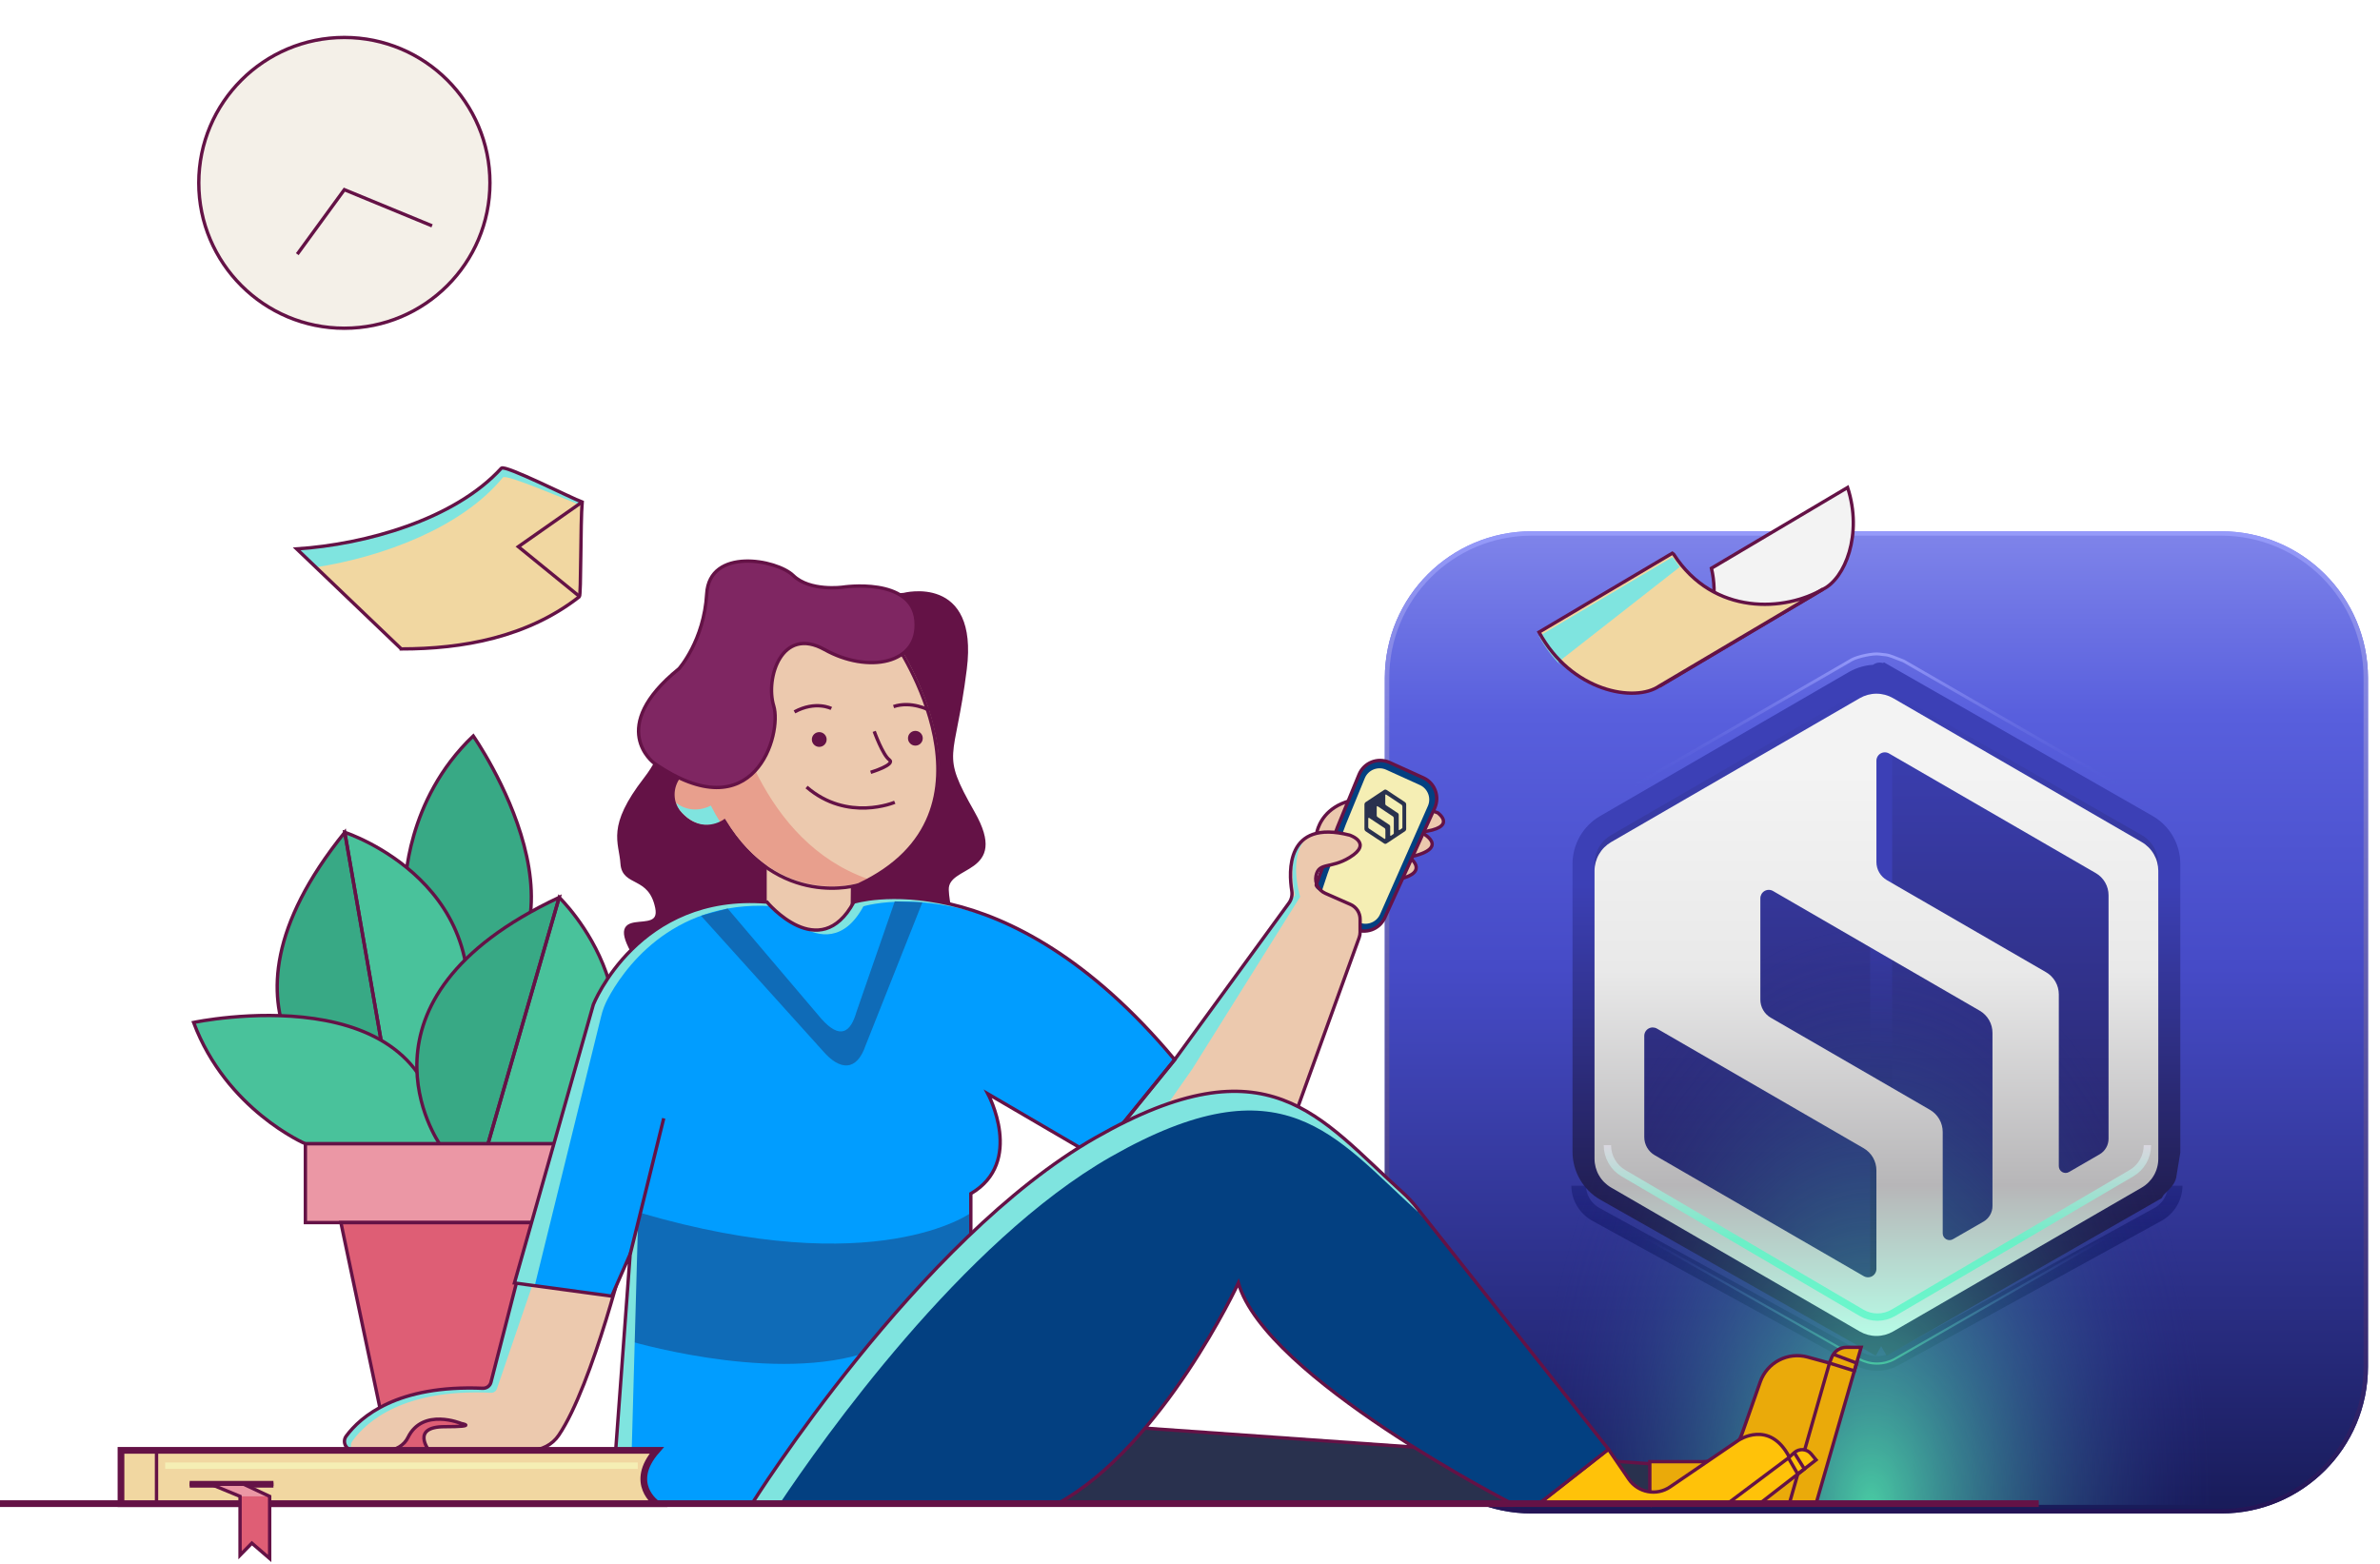 <svg width="525" height="345" viewBox="0 0 525 345" fill="none" xmlns="http://www.w3.org/2000/svg">
<g clip-path="url(#clip0_2192_17074)">
<g filter="url(#filter0_d_2192_17074)">
<path d="M489.983 116.395H337.845C319.97 116.395 305.48 130.886 305.48 148.761V300.705C305.48 318.58 319.97 333.07 337.845 333.07H489.983C507.858 333.07 522.348 318.58 522.348 300.705V148.761C522.348 130.886 507.858 116.395 489.983 116.395Z" fill="url(#paint0_linear_2192_17074)"/>
<path d="M489.983 116.881H337.846C320.239 116.881 305.966 131.154 305.966 148.761V300.704C305.966 318.311 320.239 332.584 337.846 332.584H489.983C507.59 332.584 521.863 318.311 521.863 300.704V148.761C521.863 131.154 507.59 116.881 489.983 116.881Z" stroke="url(#paint1_linear_2192_17074)" stroke-width="0.971"/>
</g>
<g filter="url(#filter1_f_2192_17074)">
<path d="M348.243 261.572C348.245 262.865 348.604 264.136 349.286 265.256C349.968 266.376 350.947 267.305 352.127 267.951L410.155 299.824C411.335 300.469 412.671 300.808 414.031 300.808C415.392 300.808 416.728 300.469 417.908 299.824L475.936 267.951C477.114 267.304 478.09 266.374 478.77 265.254C479.449 264.134 479.805 262.864 479.804 261.572" stroke="url(#paint2_linear_2192_17074)" stroke-width="3.237"/>
</g>
<path d="M477.513 179.065L419.914 145.823C415.551 144.079 416.641 144.624 414.569 144.297C413.18 144.078 409.787 144.851 408.569 145.496L351.843 178.302" stroke="url(#paint3_linear_2192_17074)" stroke-width="0.647"/>
<path d="M414.962 149.811L415.846 149.063L473.655 182.124L473.659 182.125C475.138 182.985 476.365 184.219 477.219 185.702C478.072 187.186 478.522 188.867 478.522 190.579V190.581V254.087V254.088L477.715 258.973C477.716 260.261 475.705 261.429 475.063 262.544L414.962 296.97V149.811ZM414.962 149.811C413.922 147.601 415.633 149.063 413.922 149.063C412.211 149.063 410.53 149.513 409.047 150.367L409.041 150.369L354.188 182.124C352.706 182.981 351.476 184.214 350.62 185.697C349.763 187.18 349.311 188.862 349.306 190.575V190.581V254.088V254.092C349.309 255.806 349.76 257.489 350.618 258.973C351.474 260.457 352.705 261.689 354.188 262.544L414.962 296.97V149.811Z" fill="url(#paint4_linear_2192_17074)"/>
<path d="M414.962 149.811L415.846 149.063L473.655 182.124L473.659 182.125C475.138 182.985 476.365 184.219 477.219 185.702C478.072 187.186 478.522 188.867 478.522 190.579V190.581V254.087V254.088L477.715 258.973C477.716 260.261 475.705 261.429 475.063 262.544L414.962 296.97M414.962 149.811C413.922 147.601 415.633 149.063 413.922 149.063C412.211 149.063 410.53 149.513 409.047 150.367L409.041 150.369L354.188 182.124C352.706 182.981 351.476 184.214 350.62 185.697C349.763 187.18 349.311 188.862 349.306 190.575V190.581V254.088V254.092C349.309 255.806 349.76 257.489 350.618 258.973C351.474 260.457 352.705 261.689 354.188 262.544L414.962 296.97M414.962 149.811V296.97" stroke="url(#paint5_linear_2192_17074)" stroke-width="4.855"/>
<path d="M505.767 331.98H319.662V160.21H505.767V331.98Z" fill="url(#paint6_radial_2192_17074)"/>
<g filter="url(#filter2_d_2192_17074)">
<path d="M472.439 183.341L417.585 151.586C416.471 150.944 415.208 150.606 413.922 150.606C412.636 150.606 411.373 150.944 410.257 151.586L355.404 183.341C354.291 183.985 353.365 184.911 352.722 186.027C352.078 187.142 351.737 188.408 351.734 189.697V253.205C351.736 254.494 352.075 255.76 352.719 256.875C353.364 257.991 354.29 258.917 355.404 259.559L410.257 291.314C411.372 291.956 412.636 292.295 413.922 292.295C415.208 292.295 416.471 291.956 417.585 291.314L472.439 259.559C473.552 258.916 474.475 257.99 475.117 256.873C475.758 255.758 476.096 254.492 476.094 253.205V189.697C476.093 188.409 475.756 187.145 475.114 186.028C474.472 184.913 473.55 183.986 472.439 183.341ZM413.915 277.49C413.916 277.818 413.831 278.14 413.667 278.424C413.504 278.708 413.269 278.944 412.987 279.108C412.703 279.272 412.381 279.357 412.055 279.357C411.728 279.356 411.406 279.269 411.124 279.105L365.012 252.422C364.312 252.018 363.73 251.435 363.325 250.733C362.921 250.032 362.708 249.236 362.707 248.426V226.102C362.706 225.774 362.792 225.451 362.955 225.167C363.119 224.883 363.354 224.648 363.637 224.484C363.92 224.32 364.242 224.234 364.569 224.235C364.896 224.237 365.217 224.324 365.5 224.489L411.099 250.876C411.954 251.371 412.665 252.085 413.16 252.942C413.654 253.8 413.915 254.774 413.915 255.765V277.49ZM439.518 263.629C439.518 264.325 439.336 265.009 438.99 265.612C438.643 266.215 438.145 266.716 437.544 267.065L430.794 270.952C430.565 271.085 430.305 271.154 430.041 271.154C429.777 271.154 429.517 271.085 429.288 270.952C429.059 270.819 428.87 270.629 428.738 270.399C428.607 270.169 428.538 269.908 428.539 269.644V247.301C428.54 246.31 428.281 245.337 427.788 244.478C427.295 243.619 426.584 242.906 425.729 242.41L413.915 235.566L390.615 222.086C389.914 221.682 389.332 221.1 388.928 220.397C388.524 219.696 388.311 218.899 388.312 218.089V195.745C388.312 195.418 388.399 195.098 388.563 194.814C388.726 194.531 388.96 194.296 389.243 194.132C389.526 193.969 389.847 193.883 390.174 193.883C390.5 193.883 390.821 193.97 391.103 194.133L413.915 207.347L436.702 220.541C437.559 221.035 438.27 221.747 438.765 222.605C439.26 223.464 439.519 224.438 439.518 225.429V263.629ZM465.123 248.787C465.124 249.484 464.942 250.168 464.595 250.771C464.248 251.376 463.749 251.877 463.148 252.226L456.404 256.126C456.177 256.26 455.918 256.332 455.655 256.332C455.39 256.334 455.131 256.265 454.902 256.135C454.673 256.003 454.483 255.813 454.35 255.584C454.218 255.355 454.149 255.095 454.149 254.83V216.94C454.149 215.948 453.888 214.975 453.394 214.116C452.899 213.258 452.188 212.544 451.332 212.049L416.219 191.738C415.519 191.333 414.938 190.75 414.533 190.049C414.129 189.347 413.916 188.552 413.915 187.742V165.41C413.914 165.082 413.999 164.76 414.162 164.476C414.326 164.191 414.561 163.955 414.844 163.792C415.127 163.628 415.449 163.543 415.776 163.544C416.103 163.544 416.424 163.632 416.707 163.797L462.305 190.184C463.161 190.68 463.873 191.392 464.368 192.251C464.862 193.109 465.123 194.082 465.123 195.074V248.787Z" fill="url(#paint7_linear_2192_17074)"/>
</g>
<g filter="url(#filter3_f_2192_17074)">
<path d="M354.57 252.635C354.572 253.885 354.897 255.113 355.515 256.195C356.132 257.278 357.019 258.176 358.086 258.8L410.63 289.611C411.698 290.235 412.908 290.564 414.14 290.564C415.371 290.564 416.582 290.235 417.65 289.611L470.193 258.8C471.259 258.175 472.144 257.276 472.758 256.194C473.373 255.112 473.697 253.883 473.695 252.635" stroke="url(#paint8_linear_2192_17074)" stroke-opacity="0.8" stroke-width="1.618"/>
</g>
<path d="M352.606 330.89H479.804" stroke="url(#paint9_linear_2192_17074)" stroke-width="0.647"/>
<path d="M352.498 267.13L410.156 299.824C411.335 300.469 412.671 300.808 414.031 300.808C415.392 300.808 416.729 300.469 417.908 299.824L473.695 267.784" stroke="url(#paint10_linear_2192_17074)" stroke-width="0.485"/>
<path d="M199.374 131.157C199.374 131.157 215.493 126.943 212.896 147.597C210.308 168.258 206.896 165.624 214.66 179.295C222.433 192.967 208.686 190.299 208.918 196.341C209.151 202.383 213.054 210.121 211.207 212.689C209.359 215.257 209.21 228.281 189.895 225.081C170.58 221.881 149.759 225.978 140.904 212.224C132.059 198.469 146.405 207.602 144.899 200.239C143.393 192.876 137.568 195.385 137.234 190.515C136.91 185.645 134.081 182.52 142.385 171.79C150.691 161.06 143.559 155.226 143.559 155.226L162.142 134.108L199.365 131.157H199.374Z" fill="#641246" stroke="#641246" stroke-width="0.741" stroke-miterlimit="10"/>
<path d="M169.132 183.558V201.611L176.513 211.484H186.142L190.985 205.417L187.648 199.549L187.806 185.021L169.132 183.558Z" fill="#ECC9AE"/>
<path fill-rule="evenodd" clip-rule="evenodd" d="M88.253 331.712L75.196 269.703H127.415L112.327 331.712H88.253Z" fill="#DE5E75"/>
<path fill-rule="evenodd" clip-rule="evenodd" d="M89.392 195.493C89.392 195.493 89.443 176.577 104.396 162.357C104.396 162.357 135.378 206.498 100.977 222.687L89.392 195.493Z" fill="#38A985"/>
<path fill-rule="evenodd" clip-rule="evenodd" d="M89.392 195.493C89.392 195.493 89.443 176.577 104.396 162.357C104.396 162.357 135.378 206.498 100.977 222.687L89.392 195.493Z" stroke="#641246" stroke-width="0.741" stroke-miterlimit="10"/>
<path fill-rule="evenodd" clip-rule="evenodd" d="M76.152 244.031C76.152 244.031 42.458 225.238 76.052 183.617L85.772 239.351L76.152 244.031Z" fill="#38A985"/>
<path fill-rule="evenodd" clip-rule="evenodd" d="M76.053 183.617C76.053 183.617 111.686 195.153 101.451 231.721L85.773 239.351L76.053 183.617Z" fill="#49C29B"/>
<path fill-rule="evenodd" clip-rule="evenodd" d="M76.152 244.031C76.152 244.031 42.458 225.238 76.052 183.617L85.772 239.351L76.152 244.031Z" stroke="#641246" stroke-width="0.741" stroke-miterlimit="10"/>
<path fill-rule="evenodd" clip-rule="evenodd" d="M76.053 183.617C76.053 183.617 111.686 195.153 101.451 231.721L85.773 239.351L76.053 183.617Z" stroke="#641246" stroke-width="0.741" stroke-miterlimit="10"/>
<path fill-rule="evenodd" clip-rule="evenodd" d="M67.365 252.324C67.365 252.324 49.956 244.878 42.707 225.562C42.707 225.562 95.509 214.368 96.957 252.324H67.365Z" fill="#49C29B"/>
<path fill-rule="evenodd" clip-rule="evenodd" d="M67.365 252.324C67.365 252.324 49.956 244.878 42.707 225.562C42.707 225.562 95.509 214.368 96.957 252.324H67.365Z" stroke="#641246" stroke-width="0.741" stroke-miterlimit="10"/>
<path fill-rule="evenodd" clip-rule="evenodd" d="M96.957 252.325C96.957 252.325 74.913 220.693 123.354 197.97L107.651 252.325H96.957Z" fill="#38A985"/>
<path fill-rule="evenodd" clip-rule="evenodd" d="M123.354 197.97C123.354 197.97 150.333 223.926 125.093 252.325H107.651L123.354 197.97Z" fill="#49C29B"/>
<path fill-rule="evenodd" clip-rule="evenodd" d="M96.957 252.325C96.957 252.325 74.913 220.693 123.354 197.97L107.651 252.325H96.957Z" stroke="#641246" stroke-width="0.741" stroke-miterlimit="10"/>
<path fill-rule="evenodd" clip-rule="evenodd" d="M123.354 197.97C123.354 197.97 150.333 223.926 125.093 252.325H107.651L123.354 197.97Z" stroke="#641246" stroke-width="0.741" stroke-miterlimit="10"/>
<path d="M132.933 252.324H67.365V269.711H132.933V252.324Z" fill="#EB97A5"/>
<path d="M132.933 252.324H67.365V269.711H132.933V252.324Z" stroke="#641246" stroke-width="0.741" stroke-miterlimit="10"/>
<path fill-rule="evenodd" clip-rule="evenodd" d="M88.253 331.712L75.196 269.703H127.415L112.327 331.712H88.253Z" stroke="#641246" stroke-width="0.741" stroke-miterlimit="10"/>
<path fill-rule="evenodd" clip-rule="evenodd" d="M138.058 275.62C136.394 282.178 129.221 309.247 122.347 317.866C121.29 319.195 119.675 319.96 117.978 319.96H95.335C94.852 319.96 94.411 319.703 94.17 319.279C93.371 317.866 92.255 314.741 98.088 314.741C105.629 314.741 102.325 314.167 102.325 314.167C102.325 314.167 92.306 310.361 89.734 317.782C89.285 319.071 88.103 319.96 86.738 319.96H77.917C76.328 319.96 75.404 318.157 76.336 316.877C79.481 312.572 87.662 305.374 106.86 306.28C107.493 306.313 108.067 305.898 108.225 305.283L116.654 272.421C116.821 271.764 117.453 271.34 118.12 271.432L136.943 273.975C137.734 274.083 138.25 274.847 138.058 275.612V275.62Z" fill="#ECC9AE"/>
<path fill-rule="evenodd" clip-rule="evenodd" d="M77.767 317.85C80.913 313.544 89.093 306.346 108.291 307.252C108.924 307.286 109.498 306.871 109.656 306.255L121.431 271.839L118.152 271.357C117.487 271.266 116.855 271.689 116.688 272.346L108.258 305.208C108.1 305.823 107.526 306.231 106.893 306.206C87.695 305.3 79.515 312.497 76.369 316.802C75.504 317.982 76.236 319.586 77.601 319.836C77.309 319.229 77.309 318.481 77.775 317.85H77.767Z" fill="#7FE4DF"/>
<path fill-rule="evenodd" clip-rule="evenodd" d="M138.416 274.183C138.416 274.183 130.81 305.466 123.254 316.619C121.831 318.731 119.426 319.96 116.88 319.96H94.611C94.611 319.96 90.549 314.741 98.089 314.741C105.629 314.741 101.759 314.035 101.759 314.035C101.759 314.035 93.246 310.47 90.008 317.093C89.151 318.855 87.329 319.952 85.365 319.952H77.967C76.353 319.952 75.412 318.124 76.361 316.827C79.515 312.547 87.62 305.466 106.494 306.263C107.334 306.297 108.092 305.757 108.3 304.934L116.929 271.274L138.4 274.175L138.416 274.183Z" stroke="#641246" stroke-width="0.741" stroke-miterlimit="10"/>
<path fill-rule="evenodd" clip-rule="evenodd" d="M169.19 199.009C169.19 199.009 180.791 212.913 188.339 199.009C188.339 199.009 221.409 188.578 259.124 233.774L241.715 255.217L217.923 241.313C217.923 241.313 226.044 256.38 214.153 263.328V283.034L169.182 331.713H134.946L139.007 276.659L134.946 285.935L113.476 283.034L130.885 221.607C130.885 221.607 140.746 196.69 169.182 199.009H169.19Z" fill="#019DFF"/>
<path d="M214.161 267.567C214.161 267.567 193.39 282.818 141.262 267.567L138.874 278.613L137.975 295.592C137.975 295.592 168.724 304.967 189.862 298.767L214.353 272.005L214.17 267.559L214.161 267.567Z" fill="#0F6BB7"/>
<path d="M197.642 141.429C197.642 141.429 223.607 178.996 189.662 194.953C189.662 194.953 172.028 200.596 160.028 180.899C160.028 180.899 155.193 184.39 150.433 179.395C145.672 174.4 151.332 164.942 159.179 170.984L158.771 139.476L197.651 141.429H197.642Z" fill="#ECC9AE"/>
<path fill-rule="evenodd" clip-rule="evenodd" d="M229.14 313.411L380.248 324.066V331.712H224.864L229.14 313.411Z" fill="#29314E"/>
<path fill-rule="evenodd" clip-rule="evenodd" d="M229.14 313.411L380.248 324.066V331.712H224.864L229.14 313.411Z" stroke="#641246" stroke-width="0.741" stroke-miterlimit="10"/>
<path fill-rule="evenodd" clip-rule="evenodd" d="M363.928 331.712V322.453H375.521C379.473 322.453 382.985 319.96 384.292 316.236L388.286 304.859C389.792 300.562 394.377 298.168 398.772 299.382L403.557 300.703L404.064 299.432C404.605 298.094 405.895 297.221 407.335 297.221H410.547L400.602 331.704H363.92L363.928 331.712Z" fill="#EAAA0A"/>
<path fill-rule="evenodd" clip-rule="evenodd" d="M363.928 331.712V322.453H375.521C379.473 322.453 382.985 319.96 384.292 316.236L388.286 304.859C389.792 300.562 394.377 298.168 398.772 299.382L403.557 300.703L404.064 299.432C404.605 298.094 405.895 297.221 407.335 297.221H410.547L400.602 331.704H363.92L363.928 331.712Z" stroke="#641246" stroke-width="0.741" stroke-miterlimit="10"/>
<path d="M394.703 331.713L403.565 300.703L409.057 302.424L409.557 300.703L404.439 298.775" stroke="#641246" stroke-width="0.741" stroke-miterlimit="10"/>
<path fill-rule="evenodd" clip-rule="evenodd" d="M354.799 319.719L359.301 326.31C361.34 329.293 365.418 330.067 368.406 328.023L383.51 317.725C383.51 317.725 390.35 313.071 394.702 321.448L395.793 320.467C396.891 319.478 398.597 319.611 399.529 320.75L400.602 322.063L388.169 331.704H339.479L354.791 319.711L354.799 319.719Z" fill="#FFC209"/>
<path fill-rule="evenodd" clip-rule="evenodd" d="M354.799 319.719L359.301 326.31C361.34 329.293 365.418 330.067 368.406 328.023L383.51 317.725C383.51 317.725 390.35 313.071 394.702 321.448L395.793 320.467C396.891 319.478 398.597 319.611 399.529 320.75L400.602 322.063L388.169 331.704H339.479L354.791 319.711L354.799 319.719Z" stroke="#641246" stroke-width="0.741" stroke-miterlimit="10"/>
<path fill-rule="evenodd" clip-rule="evenodd" d="M290.439 183.841C290.439 183.841 292.203 170.036 317.152 179.311C317.152 179.311 321.77 182.603 313.374 183.567C313.374 183.567 320.513 187.008 310.852 189.102C310.852 189.102 315.521 192.352 308.647 193.948L290.439 183.849V183.841Z" fill="#ECC9AE"/>
<path fill-rule="evenodd" clip-rule="evenodd" d="M290.439 183.841C290.439 183.841 292.203 170.036 317.152 179.311C317.152 179.311 321.77 182.603 313.374 183.567C313.374 183.567 320.513 187.008 310.852 189.102C310.852 189.102 315.521 192.352 308.647 193.948L290.439 183.849V183.841Z" stroke="#641246" stroke-width="0.741" stroke-miterlimit="10"/>
<path fill-rule="evenodd" clip-rule="evenodd" d="M259.124 233.774L285.238 197.961C285.238 197.961 280.594 179.876 297.712 184.223C297.712 184.223 302.938 185.96 297.712 189.152C292.486 192.335 289.881 189.152 290.172 196.108L300.034 200.455V206.248L281.176 258.4C281.176 258.4 275.085 280.998 241.723 255.217L259.132 233.774H259.124Z" fill="#ECC9AE"/>
<path fill-rule="evenodd" clip-rule="evenodd" d="M286.811 197.845C286.811 197.845 283.34 186.916 289.923 183.625C282.833 186.293 285.695 197.463 285.695 197.463L259.582 233.275L242.173 254.718C243.928 256.073 245.601 257.286 247.199 258.383L262.977 235.868L286.794 197.845H286.811Z" fill="#7FE4DF"/>
<path fill-rule="evenodd" clip-rule="evenodd" d="M290.181 195.626L290.147 195.709C289.29 198.095 290.355 200.745 292.627 201.876L298.636 204.876C301.182 206.148 304.269 205.051 305.451 202.466L316.478 178.239C317.626 175.721 316.51 172.745 313.989 171.599L306.516 168.208C303.928 167.028 300.874 168.241 299.792 170.867L295.057 182.412L290.172 195.618L290.181 195.626Z" fill="#034081"/>
<path fill-rule="evenodd" clip-rule="evenodd" d="M292.793 192.916L291.762 196.017C291.163 197.704 291.911 199.565 293.509 200.363L299.618 203.414C301.415 204.312 303.596 203.538 304.419 201.718L314.955 177.856C315.762 176.078 314.98 173.984 313.199 173.177L305.784 169.812C303.953 168.981 301.806 169.837 301.049 171.69L296.855 181.921L292.786 192.916H292.793Z" fill="#F5EEB4"/>
<path fill-rule="evenodd" clip-rule="evenodd" d="M290.181 195.626L290.147 195.709C289.29 198.095 290.355 200.745 292.627 201.876L298.636 204.876C301.182 206.148 304.269 205.051 305.451 202.466L316.478 178.239C317.626 175.721 316.51 172.745 313.989 171.599L306.516 168.208C303.928 167.028 300.874 168.241 299.792 170.867L295.057 182.412L290.172 195.618L290.181 195.626Z" stroke="#641246" stroke-width="0.741" stroke-miterlimit="10"/>
<path fill-rule="evenodd" clip-rule="evenodd" d="M291.137 184.356C291.404 183.9 291.895 183.617 292.419 183.617C294.324 183.617 298.794 183.849 299.884 185.853C301.29 188.412 292.535 191.022 292.535 191.022C292.535 191.022 290.472 190.606 289.856 193.939C289.856 193.939 289.407 195.776 291.179 196.566L299.151 200.081C299.684 200.314 300.025 200.845 300.025 201.419V205.234C300.034 205.309 300.025 205.392 300.017 205.467C299.892 206.264 299.135 206.813 298.336 206.688L295.931 206.315C295.773 206.29 295.623 206.239 295.473 206.165L292.477 204.603C292.345 204.527 292.219 204.436 292.111 204.328L288.915 201.07C288.724 200.879 288.591 200.63 288.533 200.364L287.509 195.876C287.476 195.726 287.468 195.568 287.476 195.411L287.967 190.141C287.984 189.933 288.05 189.726 288.159 189.543L291.137 184.364V184.356Z" fill="#ECC9AE"/>
<path fill-rule="evenodd" clip-rule="evenodd" d="M259.124 233.775L284.322 199.216C284.889 198.444 285.104 197.48 284.955 196.54C284.281 192.36 283.573 180.642 297.712 184.232C297.712 184.232 302.938 185.969 297.712 189.16C293.443 191.761 290.922 190.116 290.298 193.216C289.972 194.82 290.863 196.424 292.361 197.081L297.903 199.524C299.194 200.09 300.025 201.369 300.025 202.774V205.633C300.025 206.04 299.951 206.456 299.817 206.838L281.169 258.408C281.169 258.408 275.451 279.626 244.736 257.486C243.072 256.289 242.746 253.945 244.037 252.358L259.116 233.782L259.124 233.775Z" stroke="#641246" stroke-width="0.741" stroke-miterlimit="10"/>
<path fill-rule="evenodd" clip-rule="evenodd" d="M170.255 199.882C169.739 199.35 169.449 199.009 169.449 199.009C141.021 196.69 131.151 221.607 131.151 221.607L113.742 283.034L117.961 283.608L132.616 224.15C132.932 222.854 133.399 221.607 134.022 220.427C137.127 214.551 147.679 198.569 170.247 199.89L170.255 199.882Z" fill="#7FE4DF"/>
<path fill-rule="evenodd" clip-rule="evenodd" d="M190.461 199.939C190.461 199.939 204.932 195.385 225.637 205.367C203.934 194.171 188.597 199.009 188.597 199.009C184.96 205.716 180.375 205.949 176.605 204.395C180.633 206.771 186.2 207.802 190.461 199.939Z" fill="#7FE4DF"/>
<path fill-rule="evenodd" clip-rule="evenodd" d="M138.874 278.612L135.212 331.704L139.023 331.712L140.738 269.703L138.874 278.612Z" fill="#7FE4DF"/>
<path fill-rule="evenodd" clip-rule="evenodd" d="M169.19 199.009C169.19 199.009 180.791 212.913 188.339 199.009C188.339 199.009 221.409 188.578 259.124 233.774L241.715 255.217L217.923 241.313C217.923 241.313 226.044 256.38 214.153 263.328V283.034L169.182 331.713H134.946L139.007 276.659L134.946 285.935L113.476 283.034L130.885 221.607C130.885 221.607 140.746 196.69 169.182 199.009H169.19Z" stroke="#641246" stroke-width="0.741" stroke-miterlimit="10"/>
<path fill-rule="evenodd" clip-rule="evenodd" d="M165.887 331.713C165.887 331.713 202.552 273.244 241.723 250.937C279.804 229.245 291.005 246.449 309.462 263.129C310.602 264.16 311.642 265.29 312.592 266.487L354.808 319.72L339.496 331.713H333.529C333.529 331.713 279.088 303.853 273.171 283.034C273.171 283.034 256.519 318.963 233.309 331.713H165.895H165.887Z" fill="#034081"/>
<path fill-rule="evenodd" clip-rule="evenodd" d="M245.06 255.176C283.14 233.484 294.342 250.688 312.799 267.367C313.939 268.398 314.98 269.528 315.928 270.725L312.799 267.367L312.592 266.487C311.634 265.281 310.594 264.151 309.463 263.129C291.005 246.449 279.804 229.245 241.723 250.937C202.561 273.244 165.887 331.713 165.887 331.713H171.995C181.224 317.882 212.263 273.858 245.06 255.176Z" fill="#7FE4DF"/>
<path fill-rule="evenodd" clip-rule="evenodd" d="M96.058 327.465C103.598 327.465 99.32 326.028 99.32 326.028C99.32 326.028 99.52 326.601 98.355 326.343C97.598 326.393 96.433 326.426 94.66 326.426C88.819 326.426 89.933 329.551 90.741 330.964C90.982 331.379 91.423 331.645 91.906 331.645H91.947C91.207 330.125 90.691 327.481 96.067 327.481L96.058 327.465Z" fill="#7FE4DF"/>
<path d="M76.644 331.712C76.644 331.712 78.707 326.31 88.244 322.453" stroke="#641246" stroke-width="0.741" stroke-miterlimit="10"/>
<path d="M0 331.713H449.726" stroke="#641246" stroke-width="1.483" stroke-miterlimit="10"/>
<path fill-rule="evenodd" clip-rule="evenodd" d="M165.887 331.713C165.887 331.713 202.552 273.244 241.723 250.937C279.804 229.245 291.005 246.449 309.462 263.129C310.602 264.16 311.642 265.29 312.592 266.487L354.808 319.72L339.496 331.713H333.529C333.529 331.713 279.088 303.853 273.171 283.034C273.171 283.034 256.519 318.963 233.309 331.713H165.895H165.887Z" stroke="#641246" stroke-width="0.741" stroke-miterlimit="10"/>
<path d="M139.023 276.659L146.413 246.706" stroke="#641246" stroke-width="0.741" stroke-miterlimit="10"/>
<path d="M381.063 331.712L394.511 321.63L396.567 325.205L398.031 324.065L395.793 320.467" stroke="#641246" stroke-width="0.741" stroke-miterlimit="10"/>
<path d="M144.858 319.96H26.688V331.713H144.866C144.866 331.713 138.45 327.266 144.866 319.96H144.858Z" fill="#F1D7A1" stroke="#641246" stroke-width="0.741" stroke-miterlimit="10"/>
<path d="M41.834 327.44H60.316" stroke="#641246" stroke-width="1.483" stroke-miterlimit="10"/>
<path d="M144.858 319.96H26.688V331.713H144.866C144.866 331.713 138.45 327.266 144.866 319.96H144.858Z" stroke="#641246" stroke-width="1.483" stroke-miterlimit="10"/>
<path d="M34.527 319.96V331.713" stroke="#641246" stroke-width="0.741" stroke-miterlimit="10"/>
<path d="M41.834 327.44H60.316" stroke="#641246" stroke-width="0.741" stroke-miterlimit="10"/>
<path d="M46.494 327.44L52.952 330.108V343.098L55.556 340.431L59.484 343.813V330.108L53.776 327.44H46.494Z" fill="#DF5E75"/>
<path d="M53.842 327.44H46.56L53.01 330.108H59.551L53.842 327.44Z" fill="#EB97A5"/>
<path d="M46.494 327.44L52.952 330.108V343.098L55.556 340.431L59.484 343.813V330.108L53.776 327.44H46.494Z" stroke="#641246" stroke-width="0.741" stroke-miterlimit="10"/>
<path d="M140.68 322.628H36.433V324.05H140.68V322.628Z" fill="#F5EEB4"/>
<path fill-rule="evenodd" clip-rule="evenodd" d="M88.51 143.15L65.451 121.092C80.605 120.103 100.278 114.618 110.597 103.29C111.362 102.45 126.125 109.939 128.422 110.753C128.031 115.415 128.197 131.323 127.806 131.631C116.33 140.615 102.042 143.158 88.51 143.158V143.15Z" fill="#F1D7A1"/>
<path fill-rule="evenodd" clip-rule="evenodd" d="M110.947 105.318C111.603 104.504 124.519 110.113 128.372 111.534C128.388 111.252 128.405 110.978 128.422 110.745C126.117 109.939 111.354 102.442 110.597 103.282C100.278 114.61 80.597 120.095 65.451 121.084L69.687 125.14C84.275 122.887 101.85 116.447 110.947 105.31V105.318Z" fill="#7FE4DF"/>
<path d="M88.51 143.15L65.451 121.092C80.605 120.103 100.278 114.618 110.597 103.29C111.362 102.45 126.125 109.939 128.422 110.753C128.031 115.415 128.197 131.323 127.806 131.631C116.33 140.615 102.042 143.158 88.51 143.158V143.15Z" stroke="#641246" stroke-width="0.741" stroke-miterlimit="10"/>
<path d="M128.455 110.711L114.341 120.602L127.839 131.589" stroke="#641246" stroke-width="0.741" stroke-miterlimit="10"/>
<path fill-rule="evenodd" clip-rule="evenodd" d="M366.017 151.427C372.975 147.288 380.231 137.091 377.526 125.356L407.56 107.545C410.93 117.892 406.986 127.6 402.159 129.977L366.017 151.427Z" fill="#F3F3F3"/>
<path d="M366.017 151.427C372.975 147.288 380.231 137.091 377.526 125.356L407.56 107.545C410.93 117.892 406.986 127.6 402.159 129.977L366.017 151.427Z" stroke="#641246" stroke-width="0.741" stroke-miterlimit="10"/>
<path fill-rule="evenodd" clip-rule="evenodd" d="M402.142 129.959C393.912 134.838 378.05 136.001 369.188 122.272L368.888 122.047L339.488 139.459C346.578 152.565 360.658 155.092 366.042 151.327L402.142 129.959Z" fill="#F1D7A1"/>
<path fill-rule="evenodd" clip-rule="evenodd" d="M370.553 125.065C370.087 124.458 369.621 123.826 369.188 123.153L368.888 122.929L339.488 140.34C340.852 142.867 342.492 144.995 344.264 146.765C344.081 146.532 343.898 146.299 343.723 146.059L370.553 125.065Z" fill="#7FE4DF"/>
<path d="M402.142 129.959C393.912 134.838 378.05 136.001 369.188 122.272L368.888 122.047L339.488 139.459C346.578 152.565 360.658 155.092 366.042 151.327L402.142 129.959Z" stroke="#641246" stroke-width="0.741" stroke-miterlimit="10"/>
<path d="M159.937 180.716C159.937 180.716 155.101 184.207 150.342 179.211C145.581 174.217 151.24 164.759 159.087 170.801L158.746 144.438C161.026 158.425 168.358 185.736 191.368 193.881C190.785 194.188 190.194 194.488 189.579 194.779C189.579 194.779 171.944 200.422 159.945 180.725L159.937 180.716Z" fill="#E89F8D"/>
<path d="M156.799 177.707C157.474 179.054 158.181 180.292 158.913 181.431C157.199 182.146 153.82 182.835 150.467 179.32C149.826 178.647 149.376 177.89 149.093 177.101C152.947 180.017 156.808 177.707 156.808 177.707H156.799Z" fill="#7FE4DF"/>
<path d="M201.92 164.493C202.821 164.493 203.551 163.764 203.551 162.864C203.551 161.964 202.821 161.235 201.92 161.235C201.019 161.235 200.289 161.964 200.289 162.864C200.289 163.764 201.019 164.493 201.92 164.493Z" fill="#641246"/>
<path d="M180.716 164.767C181.617 164.767 182.347 164.038 182.347 163.138C182.347 162.238 181.617 161.509 180.716 161.509C179.815 161.509 179.085 162.238 179.085 163.138C179.085 164.038 179.815 164.767 180.716 164.767Z" fill="#641246"/>
<path d="M204.932 156.664C204.932 156.664 201.063 154.561 197.11 155.874" stroke="#641246" stroke-width="0.741" stroke-miterlimit="10"/>
<path d="M183.379 156.298C183.379 156.298 179.934 154.511 175.248 157.046" stroke="#641246" stroke-width="0.741" stroke-miterlimit="10"/>
<path d="M192.841 161.343C192.841 161.343 194.713 166.554 196.178 167.617C197.642 168.682 192.059 170.377 192.059 170.377" stroke="#641246" stroke-width="0.741" stroke-miterlimit="10"/>
<path d="M197.376 176.984C197.376 176.984 186.991 181.448 177.92 173.627" stroke="#641246" stroke-width="0.741" stroke-miterlimit="10"/>
<path d="M197.393 141.671C197.393 141.671 223.357 179.237 189.412 195.194C189.412 195.194 171.778 200.837 159.779 181.14C159.779 181.14 154.943 184.63 150.184 179.636C145.423 174.64 151.082 165.182 158.929 171.225L158.522 139.717" stroke="#641246" stroke-width="0.741" stroke-miterlimit="10"/>
<path d="M185.875 129.536C185.875 129.536 201.204 127.176 202.053 136.908C202.902 146.64 191.36 148.594 181.897 143.307C172.436 138.013 168.791 149.616 170.672 155.725C172.56 161.834 166.519 183.749 144.275 168.341C144.275 168.341 133.689 160.537 149.784 147.514C149.784 147.514 155.301 141.305 155.892 131.007C156.483 120.71 171.32 123.411 174.991 126.968C178.661 130.533 185.875 129.536 185.875 129.536Z" fill="#7F2662" stroke="#641246" stroke-width="0.741" stroke-miterlimit="10"/>
<path fill-rule="evenodd" clip-rule="evenodd" d="M160.519 200.43L181.124 224.69C185.343 229.477 187.649 227.724 188.93 223.228L197.376 198.851L203.467 199.067L190.936 230.641C188.955 236.459 185.227 236.11 181.607 231.946L154.627 202.017L160.511 200.439L160.519 200.43Z" fill="#0F6BB7"/>
<path d="M309.912 176.952L305.859 174.266C305.775 174.208 305.684 174.183 305.585 174.183C305.485 174.183 305.393 174.208 305.31 174.266L301.257 176.952C301.174 177.009 301.107 177.084 301.058 177.175C301.007 177.267 300.982 177.375 300.982 177.483V182.86C300.982 182.969 301.007 183.077 301.058 183.168C301.107 183.259 301.174 183.343 301.257 183.392L305.31 186.076C305.393 186.135 305.485 186.16 305.585 186.16C305.684 186.16 305.775 186.135 305.859 186.076L309.912 183.392C309.995 183.334 310.061 183.259 310.112 183.168C310.161 183.077 310.187 182.969 310.187 182.86V177.483C310.187 177.375 310.161 177.267 310.112 177.175C310.061 177.084 309.995 177.001 309.912 176.952ZM305.593 184.913C305.593 184.913 305.593 184.971 305.576 184.996C305.568 185.021 305.543 185.038 305.526 185.055C305.501 185.071 305.485 185.079 305.46 185.079C305.434 185.079 305.41 185.079 305.393 185.055L301.989 182.794C301.94 182.761 301.898 182.711 301.864 182.652C301.831 182.594 301.823 182.528 301.823 182.461V180.574C301.823 180.574 301.823 180.517 301.84 180.491C301.848 180.467 301.872 180.45 301.889 180.434C301.915 180.417 301.931 180.408 301.956 180.408C301.981 180.408 302.006 180.408 302.023 180.434L305.393 182.669C305.46 182.711 305.509 182.769 305.543 182.844C305.576 182.918 305.601 183.001 305.601 183.084V184.921L305.593 184.913ZM307.482 183.741C307.482 183.8 307.465 183.858 307.44 183.907C307.415 183.958 307.382 183.999 307.332 184.032L306.833 184.364C306.833 184.364 306.8 184.381 306.774 184.381C306.757 184.381 306.733 184.381 306.716 184.364C306.7 184.356 306.683 184.34 306.674 184.315C306.666 184.298 306.658 184.273 306.658 184.249V182.361C306.658 182.278 306.642 182.195 306.6 182.12C306.567 182.046 306.508 181.988 306.45 181.946L305.576 181.365L303.853 180.225C303.804 180.193 303.762 180.142 303.729 180.085C303.696 180.026 303.687 179.96 303.687 179.885V177.998C303.687 177.998 303.687 177.941 303.704 177.924C303.712 177.899 303.737 177.882 303.753 177.865C303.779 177.849 303.795 177.841 303.82 177.841C303.845 177.841 303.87 177.841 303.887 177.865L305.568 178.987L307.249 180.101C307.315 180.142 307.366 180.201 307.398 180.276C307.432 180.351 307.457 180.434 307.457 180.517V183.75L307.482 183.741ZM309.371 182.486C309.371 182.544 309.354 182.603 309.329 182.652C309.305 182.703 309.262 182.744 309.221 182.777L308.721 183.109C308.721 183.109 308.689 183.126 308.664 183.126C308.647 183.126 308.621 183.126 308.606 183.109C308.589 183.101 308.572 183.084 308.564 183.06C308.555 183.043 308.547 183.018 308.547 182.993V179.785C308.547 179.702 308.53 179.619 308.489 179.544C308.455 179.47 308.397 179.411 308.339 179.37L305.743 177.649C305.692 177.616 305.651 177.566 305.617 177.508C305.585 177.45 305.576 177.384 305.576 177.317V175.43C305.576 175.43 305.576 175.372 305.593 175.347C305.601 175.322 305.626 175.306 305.643 175.289C305.668 175.272 305.684 175.264 305.709 175.264C305.734 175.264 305.76 175.264 305.775 175.289L309.146 177.524C309.213 177.566 309.262 177.624 309.296 177.699C309.329 177.773 309.354 177.857 309.354 177.941V182.486H309.371Z" fill="#29314E"/>
<path d="M75.961 72.41C93.698 72.41 108.075 58.051 108.075 40.337C108.075 22.624 93.698 8.265 75.961 8.265C58.225 8.265 43.848 22.624 43.848 40.337C43.848 58.051 58.225 72.41 75.961 72.41Z" fill="#F4F0E8" stroke="#641246" stroke-width="0.741" stroke-miterlimit="10"/>
<path d="M95.309 49.821L75.961 41.842L65.576 56.07" stroke="#641246" stroke-width="0.741" stroke-miterlimit="10"/>
</g>
<defs>
<filter id="filter0_d_2192_17074" x="303.862" y="115.586" width="220.105" height="219.912" filterUnits="userSpaceOnUse" color-interpolation-filters="sRGB">
<feFlood flood-opacity="0" result="BackgroundImageFix"/>
<feColorMatrix in="SourceAlpha" type="matrix" values="0 0 0 0 0 0 0 0 0 0 0 0 0 0 0 0 0 0 127 0" result="hardAlpha"/>
<feOffset dy="0.809"/>
<feGaussianBlur stdDeviation="0.809"/>
<feComposite in2="hardAlpha" operator="out"/>
<feColorMatrix type="matrix" values="0 0 0 0 0 0 0 0 0 0 0 0 0 0 0 0 0 0 0.25 0"/>
<feBlend mode="normal" in2="BackgroundImageFix" result="effect1_dropShadow_2192_17074"/>
<feBlend mode="normal" in="SourceGraphic" in2="effect1_dropShadow_2192_17074" result="shape"/>
</filter>
<filter id="filter1_f_2192_17074" x="344.197" y="259.142" width="139.652" height="45.712" filterUnits="userSpaceOnUse" color-interpolation-filters="sRGB">
<feFlood flood-opacity="0" result="BackgroundImageFix"/>
<feBlend mode="normal" in="SourceGraphic" in2="BackgroundImageFix" result="shape"/>
<feGaussianBlur stdDeviation="1.214" result="effect1_foregroundBlur_2192_17074"/>
</filter>
<filter id="filter2_d_2192_17074" x="348.497" y="149.797" width="130.833" height="148.162" filterUnits="userSpaceOnUse" color-interpolation-filters="sRGB">
<feFlood flood-opacity="0" result="BackgroundImageFix"/>
<feColorMatrix in="SourceAlpha" type="matrix" values="0 0 0 0 0 0 0 0 0 0 0 0 0 0 0 0 0 0 127 0" result="hardAlpha"/>
<feOffset dy="2.427"/>
<feGaussianBlur stdDeviation="1.618"/>
<feComposite in2="hardAlpha" operator="out"/>
<feColorMatrix type="matrix" values="0 0 0 0 0.196 0 0 0 0 0.157 0 0 0 0 0.337 0 0 0 1 0"/>
<feBlend mode="normal" in2="BackgroundImageFix" result="effect1_dropShadow_2192_17074"/>
<feBlend mode="normal" in="SourceGraphic" in2="effect1_dropShadow_2192_17074" result="shape"/>
</filter>
<filter id="filter3_f_2192_17074" x="352.143" y="251.015" width="123.979" height="41.976" filterUnits="userSpaceOnUse" color-interpolation-filters="sRGB">
<feFlood flood-opacity="0" result="BackgroundImageFix"/>
<feBlend mode="normal" in="SourceGraphic" in2="BackgroundImageFix" result="shape"/>
<feGaussianBlur stdDeviation="0.809" result="effect1_foregroundBlur_2192_17074"/>
</filter>
<linearGradient id="paint0_linear_2192_17074" x1="413.915" y1="116.395" x2="413.915" y2="333.07" gradientUnits="userSpaceOnUse">
<stop stop-color="#7F84EA"/>
<stop offset="0.188" stop-color="#585FDD"/>
<stop offset="0.443" stop-color="#464BC7"/>
<stop offset="0.786" stop-color="#2A2E84"/>
<stop offset="1" stop-color="#181B59"/>
</linearGradient>
<linearGradient id="paint1_linear_2192_17074" x1="413.915" y1="116.395" x2="413.915" y2="333.07" gradientUnits="userSpaceOnUse">
<stop stop-color="#959AFA"/>
<stop offset="1" stop-color="#241456"/>
</linearGradient>
<linearGradient id="paint2_linear_2192_17074" x1="414.023" y1="261.572" x2="414.023" y2="300.808" gradientUnits="userSpaceOnUse">
<stop stop-color="#11156A" stop-opacity="0.45"/>
<stop offset="1" stop-color="#0E1150"/>
</linearGradient>
<linearGradient id="paint3_linear_2192_17074" x1="416.096" y1="183.098" x2="415.879" y2="144.297" gradientUnits="userSpaceOnUse">
<stop offset="0.245" stop-color="#575EDB" stop-opacity="0"/>
<stop offset="1" stop-color="#959AFA"/>
</linearGradient>
<linearGradient id="paint4_linear_2192_17074" x1="413.915" y1="151.49" x2="413.915" y2="293.179" gradientUnits="userSpaceOnUse">
<stop stop-color="#3C40B6"/>
<stop offset="0.156" stop-color="#393CA9"/>
<stop offset="1" stop-color="#221F54"/>
</linearGradient>
<linearGradient id="paint5_linear_2192_17074" x1="413.915" y1="151.49" x2="413.915" y2="293.179" gradientUnits="userSpaceOnUse">
<stop offset="0.307" stop-color="#3C40B6"/>
<stop offset="1" stop-color="#161029"/>
</linearGradient>
<radialGradient id="paint6_radial_2192_17074" cx="0" cy="0" r="1" gradientUnits="userSpaceOnUse" gradientTransform="translate(412.789 331.98) rotate(-90.033) scale(128.047 75.349)">
<stop stop-color="#49CAA3"/>
<stop offset="1" stop-color="#262C8C" stop-opacity="0"/>
</radialGradient>
<linearGradient id="paint7_linear_2192_17074" x1="413.915" y1="150.606" x2="413.915" y2="292.295" gradientUnits="userSpaceOnUse">
<stop offset="0.119" stop-color="#F3F3F3"/>
<stop offset="0.432" stop-color="#E9E9E9"/>
<stop offset="0.766" stop-color="#B7B6B8"/>
<stop offset="1" stop-color="#B7FBE6"/>
</linearGradient>
<linearGradient id="paint8_linear_2192_17074" x1="414.133" y1="252.635" x2="414.133" y2="290.564" gradientUnits="userSpaceOnUse">
<stop stop-color="#E0DDE7"/>
<stop offset="0.557" stop-color="#58F7C7"/>
</linearGradient>
<linearGradient id="paint9_linear_2192_17074" x1="nan" y1="nan" x2="nan" y2="nan" gradientUnits="userSpaceOnUse">
<stop offset="0.107" stop-color="#45B99E" stop-opacity="0"/>
<stop offset="0.51" stop-color="#47C2A1"/>
<stop offset="0.915" stop-color="#47C0A0" stop-opacity="0"/>
</linearGradient>
<linearGradient id="paint10_linear_2192_17074" x1="414.023" y1="261.572" x2="414.023" y2="300.808" gradientUnits="userSpaceOnUse">
<stop offset="0.286" stop-color="#4044B6" stop-opacity="0"/>
<stop offset="1" stop-color="#48C3A1"/>
</linearGradient>
<clipPath id="clip0_2192_17074">
<rect width="525" height="344.697" fill="white"/>
</clipPath>
</defs>
</svg>
